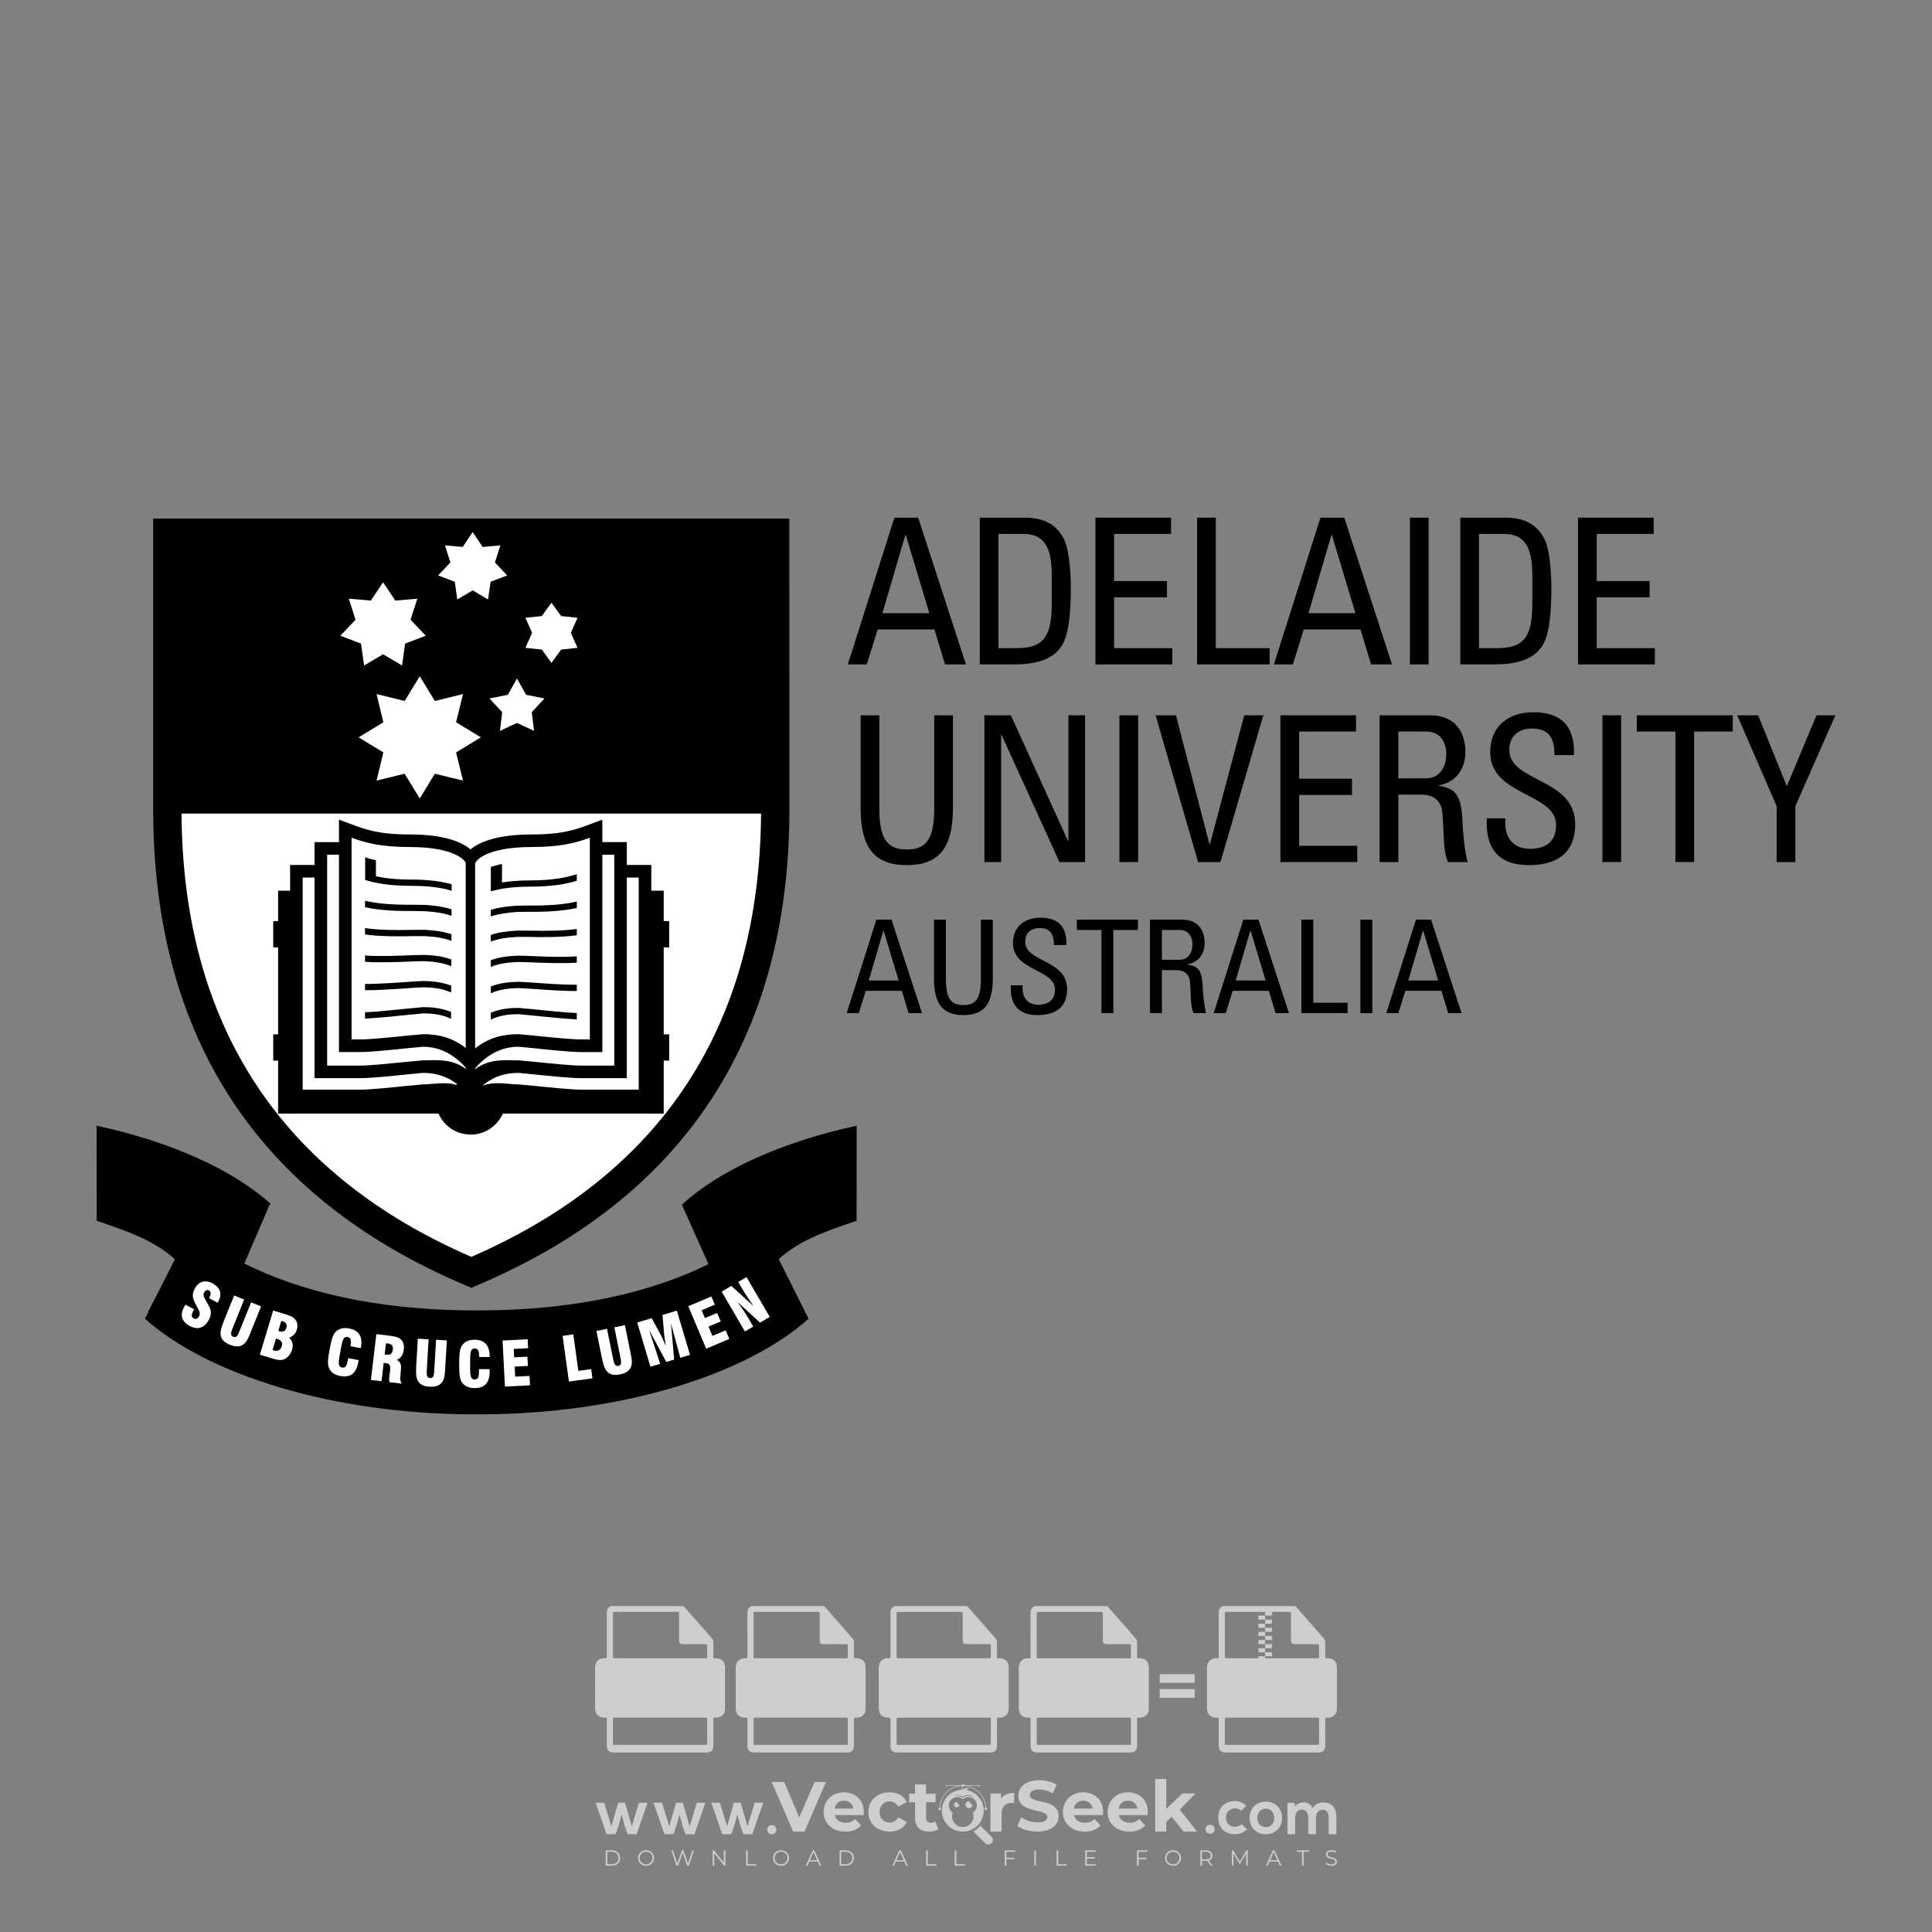 <?xml version="1.0" encoding="iso-8859-1"?>
<!-- Generator: Adobe Illustrator 27.0.0, SVG Export Plug-In . SVG Version: 6.00 Build 0)  -->
<svg version="1.1" id="Layer_1" xmlns="http://www.w3.org/2000/svg" xmlns:xlink="http://www.w3.org/1999/xlink" x="0px" y="0px"
	 viewBox="0 0 500 500" style="enable-background:new 0 0 500 500;" xml:space="preserve">
<rect x="0" y="0" width="500" height="500" fill="#808080" stroke="none"/>
<g id="watermark_1_">
	<g>
		<g id="watermark" style="opacity:0.61;">
			<g>
				<g>
					<g>
						<g>
							<polygon style="fill:#FFFFFF;" points="213.765,461.172 208.204,474.017 205.268,474.017 199.726,461.172 202.938,461.172 
								206.846,470.347 210.81,461.172 							"/>
						</g>
						<g>
							<path style="fill:#FFFFFF;" d="M223.507,469.741h-7.469c0.275,1.23,1.321,1.982,2.826,1.982c1.046,0,1.798-0.312,2.477-0.954
								l1.523,1.651c-0.917,1.046-2.294,1.597-4.074,1.597c-3.413,0-5.634-2.147-5.634-5.083c0-2.954,2.257-5.083,5.267-5.083
								c2.899,0,5.138,1.945,5.138,5.12C223.562,469.191,223.526,469.503,223.507,469.741 M216.002,468.071h4.863
								c-0.202-1.248-1.138-2.055-2.422-2.055C217.139,466.016,216.204,466.805,216.002,468.071"/>
						</g>
						<g>
							<path style="fill:#FFFFFF;" d="M224.735,468.934c0-2.973,2.294-5.083,5.505-5.083c2.074,0,3.707,0.899,4.423,2.514
								l-2.22,1.193c-0.532-0.936-1.321-1.358-2.221-1.358c-1.45,0-2.587,1.009-2.587,2.734c0,1.725,1.138,2.734,2.587,2.734
								c0.899,0,1.688-0.404,2.221-1.358l2.22,1.211c-0.716,1.578-2.349,2.495-4.423,2.495
								C227.029,474.017,224.735,471.907,224.735,468.934"/>
						</g>
						<g>
							<path style="fill:#FFFFFF;" d="M242.828,473.393c-0.587,0.422-1.45,0.624-2.331,0.624c-2.33,0-3.688-1.193-3.688-3.542
								v-4.055h-1.523v-2.202h1.523v-2.404h2.863v2.404h2.459v2.202h-2.459v4.019c0,0.844,0.458,1.303,1.229,1.303
								c0.422,0,0.844-0.128,1.156-0.367L242.828,473.393z"/>
						</g>
					</g>
					<g>
						<path style="fill:#FFFFFF;" d="M262.474,463.997v2.643c-0.238-0.018-0.422-0.037-0.642-0.037
							c-1.578,0-2.624,0.862-2.624,2.753v4.661h-2.863v-9.873h2.734v1.303C259.776,464.493,260.951,463.997,262.474,463.997"/>
					</g>
					<g>
						<path style="fill:#FFFFFF;" d="M263.299,472.53l1.009-2.239c1.083,0.789,2.697,1.339,4.239,1.339
							c1.762,0,2.477-0.587,2.477-1.376c0-2.404-7.469-0.752-7.469-5.524c0-2.184,1.762-4,5.413-4c1.615,0,3.267,0.385,4.459,1.138
							l-0.918,2.257c-1.193-0.679-2.422-1.009-3.56-1.009c-1.761,0-2.44,0.66-2.44,1.468c0,2.367,7.468,0.734,7.468,5.45
							c0,2.147-1.78,3.982-5.45,3.982C266.492,474.017,264.437,473.411,263.299,472.53"/>
					</g>
					<g>
						<path style="fill:#FFFFFF;" d="M285.428,469.741h-7.469c0.275,1.23,1.321,1.982,2.826,1.982c1.046,0,1.798-0.312,2.477-0.954
							l1.523,1.651c-0.918,1.046-2.294,1.597-4.074,1.597c-3.413,0-5.634-2.147-5.634-5.083c0-2.954,2.257-5.083,5.267-5.083
							c2.9,0,5.138,1.945,5.138,5.12C285.484,469.191,285.447,469.503,285.428,469.741 M277.923,468.071h4.863
							c-0.202-1.248-1.138-2.055-2.422-2.055C279.061,466.016,278.125,466.805,277.923,468.071"/>
					</g>
					<g>
						<path style="fill:#FFFFFF;" d="M297.007,469.741h-7.469c0.275,1.23,1.321,1.982,2.826,1.982c1.046,0,1.798-0.312,2.477-0.954
							l1.523,1.651c-0.918,1.046-2.294,1.597-4.074,1.597c-3.413,0-5.634-2.147-5.634-5.083c0-2.954,2.257-5.083,5.267-5.083
							c2.899,0,5.138,1.945,5.138,5.12C297.062,469.191,297.025,469.503,297.007,469.741 M289.501,468.071h4.863
							c-0.202-1.248-1.138-2.055-2.422-2.055C290.639,466.016,289.703,466.805,289.501,468.071"/>
					</g>
					<g>
						<polygon style="fill:#FFFFFF;" points="303.208,470.145 301.831,471.503 301.831,474.017 298.969,474.017 298.969,460.401 
							301.831,460.401 301.831,468.108 306.016,464.144 309.429,464.144 305.318,468.328 309.796,474.017 306.327,474.017 						"/>
					</g>
					<g>
						<path style="fill:#FFFFFF;" d="M256.601,475.359L256.601,475.359l-2.86-2.86c-0.435,0.508-0.953,0.943-1.534,1.284
							c-0.092,0.069-0.186,0.136-0.283,0.199l3.027,3.027c0.456,0.456,1.195,0.456,1.65,0
							C257.057,476.554,257.057,475.815,256.601,475.359"/>
					</g>
					<g>
						<path style="fill:#FFFFFF;" d="M249.984,463.244c0.221-0.173,0.495-0.281,0.797-0.281c0.042,0,0.083,0.002,0.124,0.006
							c-0.214-0.156-0.478-0.249-0.764-0.249c-0.395,0-0.744,0.18-0.981,0.458c-0.051,0-0.1,0.006-0.151,0.008
							c0.039-0.077,0.064-0.162,0.064-0.255c0-0.234-0.143-0.434-0.346-0.519c0.087,0.126,0.138,0.279,0.138,0.445
							c0,0.122-0.031,0.237-0.081,0.341c-2.811,0.201-5.03,2.539-5.03,5.4c0,2.993,2.426,5.42,5.42,5.42
							c2.993,0,5.42-2.426,5.42-5.42C254.595,465.879,252.593,463.635,249.984,463.244 M247.983,464.656
							c0.435,0,0.844,0.112,1.199,0.309c0.374-0.245,0.82-0.387,1.299-0.387c0.711,0,1.348,0.312,1.784,0.806
							c-0.435-0.379-1.004-0.61-1.627-0.61c-0.449,0-0.87,0.12-1.234,0.329c-0.079,0.046-0.156,0.096-0.229,0.15
							c-0.065-0.048-0.133-0.093-0.204-0.134c-0.369-0.219-0.8-0.344-1.26-0.344c-0.3,0-0.588,0.054-0.854,0.152
							C247.196,464.754,247.578,464.656,247.983,464.656 M251.772,469.098c0.115,0.305,0.181,0.634,0.181,0.979
							c0,1.534-1.244,2.777-2.778,2.777c-1.534,0-2.777-1.243-2.777-2.777c0-0.345,0.066-0.674,0.181-0.979
							c-0.62-0.382-1.035-1.064-1.035-1.846c0-1.197,0.971-2.168,2.168-2.168c0.565,0,1.078,0.218,1.463,0.572
							c0.386-0.354,0.899-0.572,1.464-0.572c1.197,0,2.168,0.971,2.168,2.168C252.807,468.034,252.392,468.716,251.772,469.098"/>
					</g>
					<g>
						<path style="fill:#FFFFFF;" d="M251.666,467.061c0,0.497-0.404,0.901-0.901,0.901c-0.497,0-0.901-0.404-0.901-0.901
							s0.404-0.901,0.901-0.901c0.101,0,0.197,0.017,0.287,0.047c-0.03,0.062-0.045,0.132-0.045,0.204
							c0,0.273,0.221,0.494,0.494,0.494c0.05,0,0.099-0.008,0.146-0.022C251.66,466.941,251.666,467,251.666,467.061"/>
					</g>
					<g>
						<path style="fill:#FFFFFF;" d="M248.255,467.061c0,0.376-0.305,0.681-0.681,0.681c-0.376,0-0.681-0.305-0.681-0.681
							s0.305-0.681,0.681-0.681c0.076,0,0.149,0.013,0.217,0.035c-0.023,0.047-0.034,0.1-0.034,0.155
							c0,0.206,0.167,0.374,0.374,0.374c0.038,0,0.075-0.006,0.11-0.017C248.25,466.97,248.255,467.015,248.255,467.061"/>
					</g>
					<g>
						<g>
							<g>
								<rect x="242.908" y="467.83" style="fill:#FFFFFF;" width="0.616" height="0.616"/>
							</g>
							<g>
								<rect x="254.827" y="467.83" style="fill:#FFFFFF;" width="0.616" height="0.616"/>
							</g>
							<g>
								<path style="fill:#FFFFFF;" d="M255.205,468.082h-0.14c0-3.248-2.642-5.89-5.89-5.89c-3.248,0-5.89,2.642-5.89,5.89h-0.14
									c0-1.611,0.627-3.125,1.766-4.264c1.139-1.139,2.653-1.766,4.264-1.766c1.611,0,3.125,0.627,4.264,1.766
									C254.578,464.957,255.205,466.471,255.205,468.082"/>
							</g>
						</g>
						<g>
							<rect x="248.868" y="461.814" style="fill:#FFFFFF;" width="0.616" height="0.616"/>
						</g>
						<g>
							<rect x="244.95" y="462.052" style="fill:#FFFFFF;" width="8.45" height="0.14"/>
						</g>
						<g>
							<path style="fill:#FFFFFF;" d="M245.174,462.15c0,0.108-0.088,0.196-0.196,0.196c-0.108,0-0.196-0.088-0.196-0.196
								c0-0.108,0.088-0.196,0.196-0.196C245.086,461.954,245.174,462.042,245.174,462.15"/>
						</g>
						<g>
							<path style="fill:#FFFFFF;" d="M253.596,462.15c0,0.108-0.088,0.196-0.196,0.196c-0.108,0-0.196-0.088-0.196-0.196
								c0-0.108,0.088-0.196,0.196-0.196C253.509,461.954,253.596,462.042,253.596,462.15"/>
						</g>
					</g>
				</g>
				<g>
					<path style="fill:#FFFFFF;" d="M314.356,473.409c0,1.559-2.364,1.559-2.364,0C311.993,471.851,314.356,471.851,314.356,473.409
						z"/>
				</g>
				<g>
					<g>
						<g>
							<path style="fill:#FFFFFF;" d="M161.739,466.549l1.772,6.088l1.855-6.088h2.215l-2.823,8.14h-2.33l-0.837-2.396l-0.722-2.708
								l-0.722,2.708l-0.837,2.396h-2.33l-2.839-8.14h2.231l1.855,6.088l1.756-6.088H161.739z"/>
						</g>
						<g>
							<path style="fill:#FFFFFF;" d="M176.713,466.549l1.772,6.088l1.855-6.088h2.215l-2.823,8.14h-2.33l-0.837-2.396l-0.722-2.708
								l-0.722,2.708l-0.837,2.396h-2.33l-2.839-8.14h2.231l1.855,6.088l1.756-6.088H176.713z"/>
						</g>
						<g>
							<path style="fill:#FFFFFF;" d="M191.687,466.549l1.772,6.088l1.855-6.088h2.215l-2.823,8.14h-2.33l-0.837-2.396l-0.722-2.708
								l-0.722,2.708l-0.837,2.396h-2.33l-2.839-8.14h2.231l1.855,6.088l1.756-6.088H191.687z"/>
						</g>
					</g>
					<g>
						<path style="fill:#FFFFFF;" d="M200.908,473.52c0,1.559-2.364,1.559-2.364,0C198.545,471.962,200.908,471.962,200.908,473.52z
							"/>
					</g>
					<g>
						<path style="fill:#FFFFFF;" d="M322.71,473.409c-0.935,0.919-1.919,1.28-3.117,1.28c-2.346,0-4.3-1.411-4.3-4.282
							s1.953-4.284,4.3-4.284c1.149,0,2.035,0.329,2.921,1.199l-1.264,1.329c-0.476-0.428-1.066-0.64-1.623-0.64
							c-1.346,0-2.33,0.985-2.33,2.396c0,1.542,1.05,2.362,2.297,2.362c0.64,0,1.28-0.18,1.772-0.672L322.71,473.409z"/>
					</g>
					<g>
						<path style="fill:#FFFFFF;" d="M331.805,470.472c0,2.33-1.591,4.217-4.217,4.217c-2.626,0-4.201-1.887-4.201-4.217
							c0-2.314,1.609-4.217,4.185-4.217C330.149,466.255,331.805,468.158,331.805,470.472z M325.389,470.472
							c0,1.231,0.739,2.38,2.199,2.38c1.46,0,2.199-1.149,2.199-2.38c0-1.215-0.854-2.396-2.199-2.396
							C326.144,468.077,325.389,469.258,325.389,470.472z"/>
					</g>
					<g>
						<path style="fill:#FFFFFF;" d="M338.572,474.689v-4.332c0-1.068-0.559-2.035-1.658-2.035c-1.082,0-1.722,0.967-1.722,2.035
							v4.332h-2.003v-8.107h1.855l0.148,0.985c0.426-0.82,1.362-1.116,2.133-1.116c0.969,0,1.937,0.394,2.396,1.51
							c0.723-1.149,1.658-1.478,2.708-1.478c2.297,0,3.43,1.412,3.43,3.84v4.365h-2.003v-4.365c0-1.066-0.442-1.97-1.526-1.97
							c-1.082,0-1.756,0.935-1.756,2.003v4.332H338.572z"/>
					</g>
				</g>
			</g>
		</g>
		<g style="opacity:0.61;">
			<g>
				<g>
					<path style="fill:#FFFFFF;" d="M345.988,431.299c-0.006-1.224-0.959-2.121-2.189-2.14c-0.924-0.014-0.832,0.12-0.834-0.867
						c-0.003-1.097-0.007-2.194,0.003-3.292c0.003-0.379-0.112-0.691-0.362-0.976c-2.342-2.668-4.678-5.342-7.019-8.011
						c-0.12-0.137-0.275-0.244-0.414-0.366c-6.214,0-12.427,0-18.641,0c-0.794,0.293-1.14,0.868-1.138,1.709
						c0.01,3.748,0.004,7.496,0.004,11.243c0,0.556-0.003,0.589-0.55,0.551c-1.497-0.102-2.516,0.986-2.497,2.492
						c0.044,3.476,0.013,6.953,0.014,10.429c0.001,1.58,0.867,2.443,2.45,2.449c0.582,0.002,0.582,0.002,0.582,0.6
						c0,2.219-0.001,4.438,0.001,6.657c0.001,1.192,0.58,1.771,1.768,1.771c8.013,0.001,16.027,0.001,24.04,0
						c1.168,0,1.755-0.583,1.757-1.745c0.002-2.256,0-4.512,0.001-6.768c0-0.512,0.002-0.511,0.52-0.515
						c0.271-0.002,0.541,0.008,0.809-0.058c0.996-0.246,1.69-1.044,1.694-2.069C346.003,438.696,346.005,434.997,345.988,431.299z
						 M317.537,417.162c5.337,0,10.674,0,16.01,0c0.548,0,0.554,0.007,0.554,0.561c0.001,2.243-0.001,4.486,0.001,6.73
						c0.001,0.811,0.249,1.059,1.06,1.059c1.91,0.001,3.821,0,5.731,0.001c0.458,0,0.479,0.021,0.481,0.483
						c0.003,0.887,0.002,1.775,0,2.662c-0.001,0.477-0.024,0.498-0.504,0.499c-3.895,0.001-7.79,0-11.684,0
						c-3.882,0-7.765,0-11.647,0c-0.55,0-0.552-0.001-0.552-0.561c-0.001-3.624-0.001-7.247,0-10.871
						C316.987,417.166,316.991,417.162,317.537,417.162z M340.822,451.579c-3.883,0.001-7.766,0-11.65,0c-3.871,0-7.742,0-11.613,0
						c-0.572,0-0.574-0.002-0.574-0.579c-0.001-1.997-0.001-3.994,0.001-5.991c0-0.464,0.023-0.486,0.478-0.487
						c7.803-0.001,15.607-0.001,23.41,0c0.478,0,0.499,0.02,0.499,0.503c0.002,1.997,0.001,3.994,0,5.991
						C341.375,451.574,341.37,451.579,340.822,451.579z"/>
				</g>
				<g>
					<g>
						<rect x="327.418" y="417.053" style="fill:#FFFFFF;" width="1.757" height="1.054"/>
					</g>
					<g>
						<rect x="325.662" y="418.107" style="fill:#FFFFFF;" width="1.757" height="1.054"/>
					</g>
					<g>
						<rect x="327.418" y="419.161" style="fill:#FFFFFF;" width="1.757" height="1.054"/>
					</g>
					<g>
						<rect x="325.662" y="420.215" style="fill:#FFFFFF;" width="1.757" height="1.054"/>
					</g>
					<g>
						<rect x="327.418" y="421.269" style="fill:#FFFFFF;" width="1.757" height="1.054"/>
					</g>
					<g>
						<rect x="325.662" y="422.323" style="fill:#FFFFFF;" width="1.757" height="1.054"/>
					</g>
					<g>
						<rect x="327.418" y="423.378" style="fill:#FFFFFF;" width="1.757" height="1.054"/>
					</g>
					<g>
						<rect x="325.662" y="424.432" style="fill:#FFFFFF;" width="1.757" height="1.054"/>
					</g>
					<g>
						<rect x="327.418" y="425.486" style="fill:#FFFFFF;" width="1.757" height="1.054"/>
					</g>
					<g>
						<rect x="325.662" y="426.54" style="fill:#FFFFFF;" width="1.757" height="1.054"/>
					</g>
					<g>
						<rect x="327.418" y="427.594" style="fill:#FFFFFF;" width="1.757" height="1.054"/>
					</g>
					<g>
						<rect x="325.662" y="428.648" style="fill:#FFFFFF;" width="1.757" height="1.054"/>
					</g>
				</g>
			</g>
			<g>
				<path style="fill:#FFFFFF;" d="M187.637,431.299c-0.006-1.224-0.959-2.121-2.189-2.14c-0.924-0.014-0.832,0.12-0.834-0.867
					c-0.003-1.097-0.007-2.194,0.003-3.292c0.003-0.379-0.112-0.691-0.362-0.976c-2.342-2.668-4.678-5.342-7.019-8.011
					c-0.12-0.137-0.275-0.244-0.414-0.366c-6.214,0-12.427,0-18.641,0c-0.794,0.293-1.14,0.868-1.138,1.709
					c0.01,3.748,0.004,7.496,0.004,11.243c0,0.556-0.003,0.589-0.55,0.551c-1.497-0.102-2.516,0.986-2.497,2.492
					c0.044,3.476,0.013,6.953,0.014,10.429c0.001,1.58,0.867,2.443,2.45,2.449c0.582,0.002,0.582,0.002,0.582,0.6
					c0,2.219-0.001,4.438,0.001,6.657c0.001,1.192,0.58,1.771,1.768,1.771c8.013,0.001,16.027,0.001,24.04,0
					c1.168,0,1.755-0.583,1.757-1.745c0.002-2.256,0-4.512,0.001-6.768c0-0.512,0.002-0.511,0.52-0.515
					c0.271-0.002,0.541,0.008,0.809-0.058c0.996-0.246,1.69-1.044,1.694-2.069C187.652,438.696,187.655,434.997,187.637,431.299z
					 M159.187,417.162c5.337,0,10.674,0,16.01,0c0.548,0,0.554,0.007,0.554,0.561c0.001,2.243-0.001,4.486,0.001,6.73
					c0.001,0.811,0.249,1.059,1.06,1.059c1.91,0.001,3.821,0,5.731,0.001c0.458,0,0.479,0.021,0.481,0.483
					c0.003,0.887,0.002,1.775,0,2.662c-0.001,0.477-0.024,0.498-0.504,0.499c-3.895,0.001-7.79,0-11.684,0
					c-3.882,0-7.765,0-11.647,0c-0.55,0-0.552-0.001-0.552-0.561c-0.001-3.624-0.001-7.247,0-10.871
					C158.636,417.166,158.64,417.162,159.187,417.162z M182.472,451.579c-3.883,0.001-7.766,0-11.65,0c-3.871,0-7.742,0-11.613,0
					c-0.572,0-0.574-0.002-0.574-0.579c-0.001-1.997-0.001-3.994,0.001-5.991c0-0.464,0.023-0.486,0.478-0.487
					c7.803-0.001,15.607-0.001,23.41,0c0.478,0,0.499,0.02,0.499,0.503c0.002,1.997,0.001,3.994,0,5.991
					C183.024,451.574,183.019,451.579,182.472,451.579z"/>
			</g>
			<g>
				<path style="fill:#FFFFFF;" d="M159.779,440.669v-7.897h2.779c0.375,0,0.726,0.061,1.053,0.182
					c0.327,0.121,0.612,0.292,0.855,0.513c0.242,0.221,0.434,0.483,0.573,0.789c0.14,0.305,0.21,0.642,0.21,1.009
					c0,0.375-0.07,0.715-0.21,1.02c-0.14,0.305-0.331,0.568-0.573,0.789c-0.243,0.221-0.528,0.392-0.855,0.513
					c-0.327,0.121-0.678,0.182-1.053,0.182h-1.29v2.901H159.779z M162.58,436.356c0.39,0,0.684-0.111,0.882-0.331
					c0.199-0.22,0.298-0.474,0.298-0.761c0-0.14-0.024-0.276-0.072-0.408c-0.048-0.132-0.121-0.248-0.221-0.347
					c-0.099-0.099-0.223-0.178-0.37-0.237c-0.147-0.059-0.32-0.089-0.518-0.089h-1.312v2.173H162.58z"/>
				<path style="fill:#FFFFFF;" d="M166.308,432.771h1.731l3.177,5.294h0.088l-0.088-1.522v-3.772h1.478v7.897h-1.566l-3.353-5.592
					h-0.088l0.088,1.522v4.07h-1.467V432.771z"/>
				<path style="fill:#FFFFFF;" d="M177.922,436.334h3.872c0.022,0.089,0.04,0.195,0.055,0.32c0.014,0.125,0.022,0.25,0.022,0.375
					c0,0.507-0.077,0.985-0.231,1.434c-0.154,0.449-0.397,0.849-0.728,1.202c-0.353,0.375-0.776,0.666-1.268,0.871
					c-0.493,0.206-1.055,0.309-1.688,0.309c-0.574,0-1.114-0.103-1.622-0.309c-0.507-0.206-0.948-0.492-1.323-0.86
					c-0.375-0.367-0.673-0.803-0.894-1.307c-0.221-0.504-0.331-1.053-0.331-1.649c0-0.595,0.11-1.145,0.331-1.649
					c0.221-0.504,0.518-0.939,0.894-1.307c0.375-0.367,0.816-0.654,1.323-0.86c0.507-0.206,1.048-0.309,1.622-0.309
					c0.64,0,1.211,0.11,1.715,0.331c0.504,0.221,0.935,0.526,1.296,0.915l-1.025,1.004c-0.258-0.272-0.544-0.48-0.861-0.623
					c-0.316-0.143-0.695-0.215-1.136-0.215c-0.361,0-0.703,0.065-1.026,0.193c-0.324,0.129-0.607,0.311-0.85,0.546
					c-0.242,0.235-0.436,0.52-0.579,0.855c-0.143,0.335-0.215,0.708-0.215,1.119c0,0.412,0.072,0.785,0.215,1.12
					c0.143,0.335,0.338,0.62,0.584,0.855c0.246,0.235,0.531,0.418,0.855,0.546c0.323,0.129,0.669,0.193,1.037,0.193
					c0.419,0,0.773-0.061,1.064-0.182c0.29-0.121,0.538-0.278,0.744-0.469c0.148-0.132,0.275-0.3,0.381-0.502
					c0.106-0.202,0.189-0.428,0.248-0.678h-2.482V436.334z"/>
			</g>
			<g>
				<path style="fill:#FFFFFF;" d="M224.019,431.299c-0.006-1.224-0.959-2.121-2.189-2.14c-0.924-0.014-0.832,0.12-0.834-0.867
					c-0.003-1.097-0.007-2.194,0.003-3.292c0.003-0.379-0.112-0.691-0.362-0.976c-2.342-2.668-4.678-5.342-7.019-8.011
					c-0.12-0.137-0.275-0.244-0.414-0.366c-6.214,0-12.427,0-18.641,0c-0.794,0.293-1.14,0.868-1.138,1.709
					c0.01,3.748,0.004,7.496,0.004,11.243c0,0.556-0.003,0.589-0.55,0.551c-1.497-0.102-2.516,0.986-2.497,2.492
					c0.044,3.476,0.013,6.953,0.014,10.429c0.001,1.58,0.867,2.443,2.45,2.449c0.582,0.002,0.582,0.002,0.582,0.6
					c0,2.219-0.001,4.438,0.001,6.657c0.001,1.192,0.58,1.771,1.768,1.771c8.013,0.001,16.027,0.001,24.04,0
					c1.168,0,1.755-0.583,1.757-1.745c0.002-2.256,0-4.512,0.001-6.768c0-0.512,0.002-0.511,0.52-0.515
					c0.271-0.002,0.541,0.008,0.809-0.058c0.997-0.246,1.69-1.044,1.694-2.069C224.034,438.696,224.036,434.997,224.019,431.299z
					 M195.568,417.162c5.337,0,10.674,0,16.01,0c0.548,0,0.554,0.007,0.554,0.561c0.001,2.243-0.001,4.486,0.001,6.73
					c0.001,0.811,0.249,1.059,1.06,1.059c1.91,0.001,3.821,0,5.731,0.001c0.458,0,0.479,0.021,0.481,0.483
					c0.003,0.887,0.002,1.775,0,2.662c-0.001,0.477-0.024,0.498-0.504,0.499c-3.895,0.001-7.79,0-11.684,0
					c-3.882,0-7.765,0-11.647,0c-0.55,0-0.552-0.001-0.552-0.561c-0.001-3.624-0.001-7.247,0-10.871
					C195.018,417.166,195.022,417.162,195.568,417.162z M218.854,451.579c-3.883,0.001-7.766,0-11.65,0c-3.871,0-7.742,0-11.613,0
					c-0.572,0-0.574-0.002-0.574-0.579c-0.001-1.997-0.001-3.994,0.001-5.991c0-0.464,0.023-0.486,0.478-0.487
					c7.803-0.001,15.607-0.001,23.41,0c0.478,0,0.499,0.02,0.499,0.503c0.002,1.997,0.001,3.994,0,5.991
					C219.406,451.574,219.401,451.579,218.854,451.579z"/>
			</g>
			<g>
				<path style="fill:#FFFFFF;" d="M205.111,432.771h1.699l2.967,7.897h-1.644l-0.651-1.886h-3.044l-0.651,1.886h-1.643
					L205.111,432.771z M206.997,437.415l-0.706-1.974l-0.287-0.96h-0.088l-0.287,0.96l-0.706,1.974H206.997z"/>
				<path style="fill:#FFFFFF;" d="M211.331,434.536c-0.125,0-0.245-0.024-0.359-0.072c-0.114-0.048-0.213-0.114-0.298-0.199
					c-0.084-0.084-0.151-0.182-0.198-0.292c-0.048-0.11-0.072-0.232-0.072-0.364s0.024-0.254,0.072-0.364
					c0.048-0.11,0.114-0.208,0.198-0.292c0.084-0.084,0.184-0.151,0.298-0.198c0.114-0.048,0.233-0.072,0.359-0.072
					c0.257,0,0.478,0.09,0.662,0.27c0.184,0.181,0.276,0.399,0.276,0.656s-0.092,0.476-0.276,0.656
					C211.809,434.446,211.589,434.536,211.331,434.536z M210.615,440.669v-5.404h1.445v5.404H210.615z"/>
			</g>
			<g>
				<path style="fill:#FFFFFF;" d="M261.044,431.299c-0.006-1.224-0.959-2.121-2.189-2.14c-0.924-0.014-0.832,0.12-0.834-0.867
					c-0.003-1.097-0.007-2.194,0.003-3.292c0.003-0.379-0.112-0.691-0.362-0.976c-2.342-2.668-4.678-5.342-7.019-8.011
					c-0.12-0.137-0.275-0.244-0.414-0.366c-6.214,0-12.427,0-18.641,0c-0.794,0.293-1.14,0.868-1.138,1.709
					c0.01,3.748,0.004,7.496,0.004,11.243c0,0.556-0.003,0.589-0.55,0.551c-1.497-0.102-2.516,0.986-2.497,2.492
					c0.044,3.476,0.013,6.953,0.014,10.429c0.001,1.58,0.867,2.443,2.45,2.449c0.582,0.002,0.582,0.002,0.582,0.6
					c0,2.219-0.001,4.438,0.001,6.657c0.001,1.192,0.58,1.771,1.768,1.771c8.013,0.001,16.027,0.001,24.04,0
					c1.168,0,1.755-0.583,1.757-1.745c0.002-2.256,0-4.512,0.001-6.768c0-0.512,0.002-0.511,0.52-0.515
					c0.271-0.002,0.541,0.008,0.809-0.058c0.996-0.246,1.69-1.044,1.694-2.069C261.059,438.696,261.061,434.997,261.044,431.299z
					 M232.593,417.162c5.337,0,10.674,0,16.01,0c0.548,0,0.554,0.007,0.554,0.561c0.001,2.243-0.001,4.486,0.001,6.73
					c0.001,0.811,0.249,1.059,1.06,1.059c1.91,0.001,3.821,0,5.731,0.001c0.458,0,0.479,0.021,0.481,0.483
					c0.003,0.887,0.002,1.775,0,2.662c-0.001,0.477-0.024,0.498-0.504,0.499c-3.895,0.001-7.79,0-11.684,0
					c-3.882,0-7.765,0-11.647,0c-0.55,0-0.552-0.001-0.552-0.561c-0.001-3.624-0.001-7.247,0-10.871
					C232.042,417.166,232.047,417.162,232.593,417.162z M255.878,451.579c-3.883,0.001-7.766,0-11.65,0c-3.871,0-7.742,0-11.613,0
					c-0.572,0-0.574-0.002-0.574-0.579c-0.001-1.997-0.001-3.994,0.001-5.991c0-0.464,0.023-0.486,0.478-0.487
					c7.803-0.001,15.607-0.001,23.41,0c0.478,0,0.499,0.02,0.499,0.503c0.002,1.997,0.001,3.994,0,5.991
					C256.431,451.574,256.426,451.579,255.878,451.579z"/>
			</g>
			<g>
				<path style="fill:#FFFFFF;" d="M236.361,440.845c-0.338,0-0.662-0.048-0.971-0.143c-0.309-0.095-0.592-0.239-0.849-0.43
					c-0.257-0.191-0.481-0.425-0.673-0.7c-0.191-0.276-0.342-0.597-0.452-0.965l1.401-0.551c0.103,0.397,0.283,0.726,0.54,0.987
					c0.257,0.261,0.596,0.392,1.015,0.392c0.154,0,0.303-0.02,0.447-0.061c0.143-0.04,0.272-0.099,0.386-0.176
					s0.204-0.175,0.27-0.292c0.066-0.118,0.099-0.254,0.099-0.408c0-0.147-0.026-0.279-0.077-0.397
					c-0.051-0.117-0.138-0.227-0.259-0.331c-0.121-0.103-0.28-0.202-0.475-0.298c-0.195-0.095-0.435-0.195-0.722-0.298l-0.485-0.176
					c-0.213-0.073-0.429-0.173-0.645-0.298c-0.217-0.125-0.413-0.276-0.59-0.452c-0.177-0.176-0.322-0.384-0.436-0.623
					c-0.114-0.239-0.171-0.509-0.171-0.81c0-0.309,0.06-0.597,0.182-0.866c0.121-0.268,0.294-0.503,0.518-0.706
					c0.224-0.202,0.492-0.36,0.805-0.474s0.66-0.171,1.042-0.171c0.397,0,0.74,0.053,1.031,0.16
					c0.291,0.107,0.537,0.243,0.739,0.408c0.202,0.165,0.366,0.348,0.491,0.546c0.125,0.199,0.217,0.386,0.276,0.563l-1.312,0.551
					c-0.074-0.221-0.208-0.419-0.402-0.596c-0.195-0.176-0.462-0.265-0.8-0.265c-0.324,0-0.592,0.075-0.805,0.226
					c-0.213,0.151-0.32,0.348-0.32,0.59c0,0.235,0.103,0.436,0.309,0.601c0.206,0.165,0.533,0.325,0.982,0.48l0.497,0.165
					c0.316,0.111,0.605,0.237,0.866,0.381c0.261,0.143,0.485,0.314,0.673,0.513c0.187,0.199,0.331,0.425,0.43,0.678
					c0.1,0.254,0.149,0.546,0.149,0.877c0,0.412-0.083,0.767-0.248,1.064c-0.165,0.298-0.377,0.542-0.634,0.734
					c-0.258,0.191-0.548,0.335-0.872,0.43C236.986,440.797,236.67,440.845,236.361,440.845z"/>
				<path style="fill:#FFFFFF;" d="M239.516,432.771h1.61l1.633,4.754l0.287,1.015h0.088l0.309-1.015l1.699-4.754h1.61l-2.879,7.897
					h-1.566L239.516,432.771z"/>
				<path style="fill:#FFFFFF;" d="M251.097,436.334h3.871c0.022,0.089,0.04,0.195,0.055,0.32c0.015,0.125,0.023,0.25,0.023,0.375
					c0,0.507-0.078,0.985-0.232,1.434c-0.154,0.449-0.397,0.849-0.728,1.202c-0.353,0.375-0.775,0.666-1.268,0.871
					c-0.493,0.206-1.055,0.309-1.688,0.309c-0.574,0-1.114-0.103-1.621-0.309c-0.507-0.206-0.949-0.492-1.324-0.86
					c-0.375-0.367-0.673-0.803-0.894-1.307c-0.22-0.504-0.331-1.053-0.331-1.649c0-0.595,0.11-1.145,0.331-1.649
					c0.221-0.504,0.518-0.939,0.894-1.307c0.375-0.367,0.816-0.654,1.324-0.86c0.507-0.206,1.047-0.309,1.621-0.309
					c0.64,0,1.211,0.11,1.715,0.331c0.504,0.221,0.936,0.526,1.296,0.915l-1.026,1.004c-0.257-0.272-0.544-0.48-0.861-0.623
					c-0.316-0.143-0.694-0.215-1.136-0.215c-0.36,0-0.702,0.065-1.026,0.193c-0.323,0.129-0.607,0.311-0.849,0.546
					c-0.243,0.235-0.436,0.52-0.579,0.855c-0.143,0.335-0.215,0.708-0.215,1.119c0,0.412,0.072,0.785,0.215,1.12
					c0.143,0.335,0.338,0.62,0.585,0.855c0.246,0.235,0.531,0.418,0.854,0.546c0.324,0.129,0.669,0.193,1.037,0.193
					c0.419,0,0.774-0.061,1.064-0.182c0.29-0.121,0.539-0.278,0.745-0.469c0.147-0.132,0.274-0.3,0.38-0.502
					c0.107-0.202,0.189-0.428,0.248-0.678h-2.482V436.334z"/>
			</g>
			<g>
				<path style="fill:#FFFFFF;" d="M297.3,431.299c-0.006-1.224-0.959-2.121-2.189-2.14c-0.924-0.014-0.832,0.12-0.834-0.867
					c-0.003-1.097-0.007-2.194,0.003-3.292c0.003-0.379-0.112-0.691-0.362-0.976c-2.342-2.668-4.678-5.342-7.019-8.011
					c-0.12-0.137-0.275-0.244-0.414-0.366c-6.214,0-12.427,0-18.641,0c-0.794,0.293-1.14,0.868-1.138,1.709
					c0.01,3.748,0.004,7.496,0.004,11.243c0,0.556-0.003,0.589-0.55,0.551c-1.497-0.102-2.516,0.986-2.497,2.492
					c0.044,3.476,0.013,6.953,0.014,10.429c0.001,1.58,0.867,2.443,2.45,2.449c0.582,0.002,0.582,0.002,0.582,0.6
					c0,2.219-0.001,4.438,0.001,6.657c0.001,1.192,0.58,1.771,1.768,1.771c8.013,0.001,16.027,0.001,24.04,0
					c1.168,0,1.755-0.583,1.757-1.745c0.002-2.256,0-4.512,0.001-6.768c0-0.512,0.002-0.511,0.52-0.515
					c0.271-0.002,0.541,0.008,0.809-0.058c0.996-0.246,1.69-1.044,1.694-2.069C297.315,438.696,297.318,434.997,297.3,431.299z
					 M268.85,417.162c5.337,0,10.674,0,16.01,0c0.548,0,0.554,0.007,0.554,0.561c0.001,2.243-0.001,4.486,0.001,6.73
					c0.001,0.811,0.249,1.059,1.06,1.059c1.91,0.001,3.821,0,5.731,0.001c0.458,0,0.479,0.021,0.481,0.483
					c0.003,0.887,0.002,1.775,0,2.662c-0.001,0.477-0.024,0.498-0.504,0.499c-3.895,0.001-7.79,0-11.684,0
					c-3.882,0-7.765,0-11.647,0c-0.55,0-0.552-0.001-0.552-0.561c-0.001-3.624-0.001-7.247,0-10.871
					C268.299,417.166,268.303,417.162,268.85,417.162z M292.135,451.579c-3.883,0.001-7.766,0-11.65,0c-3.871,0-7.742,0-11.613,0
					c-0.572,0-0.574-0.002-0.574-0.579c-0.001-1.997-0.001-3.994,0.001-5.991c0-0.464,0.023-0.486,0.478-0.487
					c7.803-0.001,15.607-0.001,23.41,0c0.478,0,0.499,0.02,0.499,0.503c0.001,1.997,0.001,3.994,0,5.991
					C292.687,451.574,292.682,451.579,292.135,451.579z"/>
			</g>
			<g>
				<path style="fill:#FFFFFF;" d="M272.966,434.183v1.831h3.165v1.412h-3.165v1.831h3.518v1.412h-5.007v-7.897h5.007v1.412H272.966
					z"/>
				<path style="fill:#FFFFFF;" d="M277.852,440.669v-7.897h2.779c0.375,0,0.726,0.061,1.053,0.182
					c0.327,0.121,0.612,0.292,0.855,0.513c0.243,0.221,0.434,0.483,0.574,0.789c0.14,0.305,0.209,0.642,0.209,1.009
					c0,0.375-0.07,0.715-0.209,1.02c-0.14,0.305-0.331,0.568-0.574,0.789c-0.243,0.221-0.528,0.392-0.855,0.513
					c-0.327,0.121-0.678,0.182-1.053,0.182h-1.29v2.901H277.852z M280.653,436.356c0.389,0,0.684-0.111,0.882-0.331
					c0.199-0.22,0.298-0.474,0.298-0.761c0-0.14-0.024-0.276-0.072-0.408c-0.048-0.132-0.121-0.248-0.221-0.347
					c-0.099-0.099-0.222-0.178-0.37-0.237c-0.147-0.059-0.32-0.089-0.518-0.089h-1.312v2.173H280.653z"/>
				<path style="fill:#FFFFFF;" d="M286.797,440.845c-0.338,0-0.662-0.048-0.971-0.143c-0.309-0.095-0.592-0.239-0.849-0.43
					c-0.257-0.191-0.482-0.425-0.673-0.7c-0.191-0.276-0.342-0.597-0.452-0.965l1.401-0.551c0.103,0.397,0.283,0.726,0.541,0.987
					c0.257,0.261,0.595,0.392,1.015,0.392c0.154,0,0.303-0.02,0.447-0.061c0.143-0.04,0.272-0.099,0.386-0.176
					c0.114-0.077,0.204-0.175,0.27-0.292c0.066-0.118,0.1-0.254,0.1-0.408c0-0.147-0.026-0.279-0.077-0.397
					c-0.051-0.117-0.138-0.227-0.259-0.331c-0.121-0.103-0.279-0.202-0.474-0.298c-0.195-0.095-0.436-0.195-0.723-0.298
					l-0.485-0.176c-0.213-0.073-0.428-0.173-0.645-0.298c-0.217-0.125-0.414-0.276-0.59-0.452c-0.176-0.176-0.322-0.384-0.436-0.623
					c-0.114-0.239-0.171-0.509-0.171-0.81c0-0.309,0.061-0.597,0.182-0.866c0.121-0.268,0.294-0.503,0.518-0.706
					c0.224-0.202,0.493-0.36,0.805-0.474c0.312-0.114,0.66-0.171,1.042-0.171c0.397,0,0.741,0.053,1.031,0.16
					c0.29,0.107,0.537,0.243,0.739,0.408c0.202,0.165,0.365,0.348,0.491,0.546c0.125,0.199,0.217,0.386,0.276,0.563l-1.312,0.551
					c-0.074-0.221-0.208-0.419-0.403-0.596c-0.195-0.176-0.462-0.265-0.799-0.265c-0.324,0-0.592,0.075-0.805,0.226
					c-0.213,0.151-0.32,0.348-0.32,0.59c0,0.235,0.103,0.436,0.309,0.601c0.206,0.165,0.533,0.325,0.982,0.48l0.496,0.165
					c0.316,0.111,0.605,0.237,0.866,0.381c0.261,0.143,0.485,0.314,0.673,0.513c0.187,0.199,0.331,0.425,0.43,0.678
					c0.099,0.254,0.149,0.546,0.149,0.877c0,0.412-0.083,0.767-0.248,1.064c-0.165,0.298-0.377,0.542-0.634,0.734
					c-0.258,0.191-0.548,0.335-0.872,0.43C287.422,440.797,287.105,440.845,286.797,440.845z"/>
			</g>
			<g>
				<path style="fill:#FFFFFF;" d="M321.394,439.168l4.004-4.985h-3.827v-1.412h5.559v1.5l-3.96,4.985h4.004v1.412h-5.779V439.168z"
					/>
				<path style="fill:#FFFFFF;" d="M328.409,432.771h1.489v7.897h-1.489V432.771z"/>
				<path style="fill:#FFFFFF;" d="M331.486,440.669v-7.897h2.779c0.375,0,0.726,0.061,1.053,0.182
					c0.327,0.121,0.612,0.292,0.855,0.513s0.434,0.483,0.574,0.789c0.14,0.305,0.209,0.642,0.209,1.009
					c0,0.375-0.07,0.715-0.209,1.02c-0.14,0.305-0.331,0.568-0.574,0.789c-0.243,0.221-0.528,0.392-0.855,0.513
					c-0.327,0.121-0.678,0.182-1.053,0.182h-1.29v2.901H331.486z M334.288,436.356c0.389,0,0.684-0.111,0.882-0.331
					c0.199-0.22,0.298-0.474,0.298-0.761c0-0.14-0.024-0.276-0.072-0.408c-0.048-0.132-0.121-0.248-0.221-0.347
					c-0.099-0.099-0.222-0.178-0.37-0.237c-0.147-0.059-0.32-0.089-0.518-0.089h-1.312v2.173H334.288z"/>
			</g>
		</g>
		<g style="opacity:0.61;">
			<path style="fill:#FFFFFF;" d="M300.133,433.27h9.067v2.242h-9.067V433.27z M300.133,437.136h9.067v2.243h-9.067V437.136z"/>
		</g>
	</g>
	<g style="opacity:0.61;">
		<path style="fill:#FFFFFF;" d="M156.756,478.878h1.607c1.263,0,2.114,0.812,2.114,1.974c0,1.161-0.851,1.973-2.114,1.973h-1.607
			V478.878z M158.34,482.464c1.049,0,1.725-0.665,1.725-1.612c0-0.947-0.677-1.613-1.725-1.613h-1.167v3.225H158.34z"/>
		<path style="fill:#FFFFFF;" d="M165.139,480.851c0-1.15,0.879-2.007,2.075-2.007c1.184,0,2.069,0.851,2.069,2.007
			c0,1.156-0.885,2.007-2.069,2.007C166.019,482.858,165.139,482.002,165.139,480.851z M168.866,480.851
			c0-0.942-0.705-1.635-1.652-1.635c-0.953,0-1.663,0.693-1.663,1.635c0,0.941,0.71,1.635,1.663,1.635
			C168.162,482.486,168.866,481.793,168.866,480.851z"/>
		<path style="fill:#FFFFFF;" d="M179.596,478.878l-1.331,3.947h-0.44l-1.156-3.366l-1.161,3.366h-0.434l-1.331-3.947h0.429
			l1.139,3.394l1.178-3.394h0.389l1.161,3.411l1.156-3.411H179.596z"/>
		<path style="fill:#FFFFFF;" d="M187.731,478.878v3.947h-0.344l-2.537-3.202v3.202h-0.417v-3.947h0.344l2.543,3.203v-3.203H187.731
			z"/>
		<path style="fill:#FFFFFF;" d="M193.093,478.878h0.417v3.586h2.21v0.361h-2.627V478.878z"/>
		<path style="fill:#FFFFFF;" d="M200.061,480.851c0-1.15,0.879-2.007,2.075-2.007c1.184,0,2.069,0.851,2.069,2.007
			c0,1.156-0.885,2.007-2.069,2.007C200.941,482.858,200.061,482.002,200.061,480.851z M203.788,480.851
			c0-0.942-0.705-1.635-1.652-1.635c-0.953,0-1.663,0.693-1.663,1.635c0,0.941,0.71,1.635,1.663,1.635
			C203.083,482.486,203.788,481.793,203.788,480.851z"/>
		<path style="fill:#FFFFFF;" d="M211.636,481.77h-2.199l-0.474,1.054h-0.434l1.804-3.947h0.412l1.804,3.947h-0.44L211.636,481.77z
			 M211.484,481.432l-0.947-2.12l-0.947,2.12H211.484z"/>
		<path style="fill:#FFFFFF;" d="M217.28,478.878h1.607c1.263,0,2.114,0.812,2.114,1.974c0,1.161-0.851,1.973-2.114,1.973h-1.607
			V478.878z M218.864,482.464c1.049,0,1.725-0.665,1.725-1.612c0-0.947-0.677-1.613-1.725-1.613h-1.167v3.225H218.864z"/>
		<path style="fill:#FFFFFF;" d="M234.041,481.77h-2.199l-0.474,1.054h-0.434l1.804-3.947h0.412l1.804,3.947h-0.44L234.041,481.77z
			 M233.889,481.432l-0.947-2.12l-0.947,2.12H233.889z"/>
		<path style="fill:#FFFFFF;" d="M239.685,478.878h0.417v3.586h2.21v0.361h-2.627V478.878z"/>
		<path style="fill:#FFFFFF;" d="M247.082,478.878h0.417v3.586h2.21v0.361h-2.627V478.878z"/>
		<path style="fill:#FFFFFF;" d="M260.449,479.239v1.551h2.041v0.361h-2.041v1.675h-0.417v-3.947h2.706v0.361H260.449z"/>
		<path style="fill:#FFFFFF;" d="M267.678,478.878h0.417v3.947h-0.417V478.878z"/>
		<path style="fill:#FFFFFF;" d="M273.456,478.878h0.417v3.586h2.21v0.361h-2.627V478.878z"/>
		<path style="fill:#FFFFFF;" d="M283.644,482.464v0.361h-2.791v-3.947h2.706v0.361h-2.289v1.404h2.041v0.355h-2.041v1.466H283.644z
			"/>
		<path style="fill:#FFFFFF;" d="M294.672,479.239v1.551h2.041v0.361h-2.041v1.675h-0.417v-3.947h2.706v0.361H294.672z"/>
		<path style="fill:#FFFFFF;" d="M301.5,480.851c0-1.15,0.879-2.007,2.075-2.007c1.184,0,2.069,0.851,2.069,2.007
			c0,1.156-0.885,2.007-2.069,2.007C302.379,482.858,301.5,482.002,301.5,480.851z M305.226,480.851
			c0-0.942-0.705-1.635-1.652-1.635c-0.953,0-1.663,0.693-1.663,1.635c0,0.941,0.71,1.635,1.663,1.635
			C304.522,482.486,305.226,481.793,305.226,480.851z"/>
		<path style="fill:#FFFFFF;" d="M313.351,482.825l-0.902-1.269c-0.102,0.011-0.203,0.017-0.316,0.017h-1.06v1.252h-0.417v-3.947
			h1.477c1.004,0,1.613,0.507,1.613,1.353c0,0.62-0.327,1.054-0.902,1.24l0.964,1.353H313.351z M313.328,480.231
			c0-0.632-0.417-0.992-1.207-0.992h-1.048v1.979h1.048C312.911,481.218,313.328,480.851,313.328,480.231z"/>
		<path style="fill:#FFFFFF;" d="M322.907,478.878v3.947h-0.4v-3.158l-1.551,2.656h-0.197l-1.551-2.639v3.14h-0.4v-3.947h0.344
			l1.714,2.926l1.697-2.926H322.907z"/>
		<path style="fill:#FFFFFF;" d="M330.744,481.77h-2.199l-0.473,1.054h-0.434l1.804-3.947h0.411l1.804,3.947h-0.44L330.744,481.77z
			 M330.592,481.432l-0.947-2.12l-0.947,2.12H330.592z"/>
		<path style="fill:#FFFFFF;" d="M336.957,479.239h-1.387v-0.361h3.192v0.361h-1.387v3.586h-0.417V479.239z"/>
		<path style="fill:#FFFFFF;" d="M343.063,482.346l0.164-0.321c0.282,0.276,0.784,0.479,1.302,0.479c0.739,0,1.06-0.31,1.06-0.699
			c0-1.083-2.43-0.417-2.43-1.877c0-0.581,0.451-1.083,1.455-1.083c0.446,0,0.908,0.13,1.224,0.35l-0.141,0.333
			c-0.338-0.22-0.733-0.327-1.083-0.327c-0.722,0-1.043,0.321-1.043,0.716c0,1.083,2.43,0.429,2.43,1.866
			c0,0.581-0.462,1.077-1.472,1.077C343.937,482.858,343.356,482.65,343.063,482.346z"/>
	</g>
</g>
<g>
</g>
<g>
	<path style="fill-rule:evenodd;clip-rule:evenodd;" d="M204.275,134.205H39.645v75.215c0,59.071,27.22,100.542,80.899,123.255
		l1.428,0.604l1.429-0.604c53.679-22.721,80.896-64.197,80.896-123.255C204.298,209.412,204.275,134.205,204.275,134.205
		L204.275,134.205z"/>
	<path style="fill-rule:evenodd;clip-rule:evenodd;fill:#FFFFFF;" d="M121.972,325.275c-49.401-21.446-74.641-60.021-74.99-114.712
		h149.979C196.614,265.251,171.375,303.821,121.972,325.275L121.972,325.275z"/>
	<path style="fill-rule:evenodd;clip-rule:evenodd;" d="M221.712,291.33c-19.242,4.184-35.068,11.309-44.947,20.161l0.123,0.224
		l-0.489-0.098l6.954,15.533c-13.85,6.841-33.301,11.981-59.483,11.981h-0.918c-26.345,0-45.851-5.21-59.728-12.123l6.422-14.914
		l0.336-0.603C60.09,302.64,44.287,295.515,25,291.33l0.035,24.614c9.202,3.081,15.151,5.375,20.219,9.957l-2.297,4.584
		l-4.658,9.094h0.093l-0.862,1.718c16.152,14.447,48.523,24.736,85.421,24.736h0.918c36.896,0,69.229-10.289,85.377-24.736
		l-7.715-15.439c5.044-4.555,10.986-6.848,20.148-9.914L221.712,291.33L221.712,291.33z"/>
	<path style="fill-rule:evenodd;clip-rule:evenodd;fill:#FFFFFF;" d="M50.253,338.854c-0.066,0.111-0.118,0.209-0.171,0.307
		c-0.59,1.092-0.64,1.694,0.041,2.056c0.521,0.284,1.042,0.079,1.381-0.551c0.469-0.862,0.032-1.426-0.475-2.384
		c-0.569-1.085-1.015-1.9-1.105-2.633c-0.077-0.697,0.085-1.438,0.496-2.195c0.99-1.839,2.718-2.332,4.575-1.323
		c2.041,1.096,2.559,2.746,1.511,4.69c-0.059,0.11-0.134,0.216-0.196,0.322l-2.204-1.19c0.023-0.04,0.043-0.083,0.066-0.127
		c0.495-0.922,0.455-1.552-0.086-1.848c-0.449-0.241-0.948-0.083-1.258,0.492c-0.415,0.773,0.064,1.387,0.653,2.467
		c0.537,0.974,1.015,1.738,1.081,2.582c0.042,0.626-0.121,1.328-0.524,2.068c-1.139,2.108-2.902,2.672-4.925,1.576
		c-2.129-1.151-2.615-2.814-1.453-4.966c0.101-0.189,0.219-0.374,0.34-0.559L50.253,338.854L50.253,338.854z"/>
	<path style="fill-rule:evenodd;clip-rule:evenodd;fill:#FFFFFF;" d="M63.188,336.32l-2.795,6.94
		c-0.621,1.529-0.91,2.332-0.012,2.695c0.853,0.346,1.178-0.41,1.747-1.825c0.02-0.047,0.044-0.106,0.059-0.145l2.796-6.94
		l2.595,1.045l-2.517,6.234c-0.117,0.292-0.226,0.572-0.338,0.835c-0.454,1.136-0.86,2.05-1.582,2.649
		c-0.955,0.795-2.116,0.827-3.672,0.197c-1.443-0.584-2.196-1.347-2.367-2.547c-0.147-1.088,0.35-2.395,1.088-4.224l2.407-5.958
		L63.188,336.32L63.188,336.32z"/>
	<path style="fill-rule:evenodd;clip-rule:evenodd;fill:#FFFFFF;" d="M70.532,349.384l0.892-2.968
		c0.063,0.016,0.123,0.036,0.183,0.056c1.19,0.358,1.604,0.949,1.31,1.923c-0.307,1.036-1.033,1.399-2.159,1.06
		C70.684,349.431,70.603,349.399,70.532,349.384L70.532,349.384z M67.247,350.597l3.174,0.957c1.413,0.426,2.416,0.627,3.372,0.091
		c0.799-0.442,1.464-1.269,1.778-2.318c0.379-1.244,0.128-2.285-0.733-3.112c1.084-0.466,1.673-1.088,1.971-2.073
		c0.335-1.107,0.159-2.058-0.521-2.79c-0.608-0.667-1.516-0.954-2.718-1.324l-2.871-0.867L67.247,350.597L67.247,350.597z
		 M72.026,344.441l0.779-2.584c0.095,0.015,0.188,0.042,0.28,0.063c0.927,0.284,1.29,0.89,1.051,1.685
		c-0.284,0.938-0.912,1.198-1.942,0.887C72.132,344.473,72.084,344.458,72.026,344.441L72.026,344.441z"/>
	<path style="fill-rule:evenodd;clip-rule:evenodd;fill:#FFFFFF;" d="M92.808,351.988c-0.02,0.209-0.055,0.393-0.095,0.594
		c-0.522,2.845-1.994,4.008-4.598,3.531c-1.535-0.28-2.52-0.978-3.001-2.129c-0.417-1.001-0.214-2.529,0.191-4.748
		c0.406-2.218,0.766-3.715,1.505-4.496c0.844-0.898,2.014-1.214,3.511-0.942c2.583,0.469,3.599,2.147,3.076,4.985
		c-0.008,0.047-0.016,0.083-0.02,0.115l-2.674-0.493c0.267-1.52,0.119-2.223-0.74-2.38c-1.143-0.213-1.362,0.915-1.837,3.507
		c-0.012,0.072-0.023,0.138-0.039,0.213c-0.505,2.751-0.723,3.957,0.429,4.169c0.908,0.166,1.227-0.44,1.497-1.906
		c0.027-0.158,0.059-0.331,0.093-0.516L92.808,351.988L92.808,351.988z"/>
	<path style="fill-rule:evenodd;clip-rule:evenodd;fill:#FFFFFF;" d="M99.557,350.526l0.342-2.881
		c0.13,0.016,0.239,0.013,0.347,0.029c1.138,0.134,1.531,0.567,1.413,1.591c-0.132,1.1-0.625,1.462-1.756,1.316
		C99.791,350.573,99.68,350.541,99.557,350.526L99.557,350.526z M95.99,357.126l2.746,0.327l0.561-4.748l0.565,0.071
		c1.043,0.122,1.251,0.674,1.087,2.045c-0.04,0.303-0.115,0.689-0.176,1.214c-0.071,0.594-0.074,1.142,0.008,1.663l3.249,0.385
		c-0.672-0.685-0.432-1.702-0.299-3.231c0.115-1.399,0.191-2.187-1.031-2.912c1.075-0.476,1.642-1.32,1.803-2.675
		c0.132-1.103-0.087-1.947-0.715-2.594c-0.638-0.657-1.693-0.843-3.269-1.032l-3.12-0.367L95.99,357.126L95.99,357.126z"/>
	<path style="fill-rule:evenodd;clip-rule:evenodd;fill:#FFFFFF;" d="M110.925,346.609l-0.445,7.471
		c-0.095,1.639-0.113,2.503,0.854,2.555c0.92,0.055,0.982-0.766,1.072-2.285c0.005-0.048,0.008-0.116,0.008-0.158l0.445-7.463
		l2.789,0.164l-0.398,6.708c-0.014,0.314-0.035,0.611-0.054,0.898c-0.071,1.221-0.164,2.219-0.655,3.015
		c-0.653,1.059-1.74,1.454-3.417,1.36c-1.557-0.095-2.513-0.585-3.052-1.664c-0.488-0.989-0.434-2.38-0.316-4.35l0.382-6.414
		L110.925,346.609L110.925,346.609z"/>
	<path style="fill-rule:evenodd;clip-rule:evenodd;fill:#FFFFFF;" d="M126.715,354.34c0.016,0.206,0.016,0.398,0.007,0.608
		c-0.007,2.885-1.244,4.295-3.899,4.287c-1.557-0.008-2.65-0.52-3.331-1.568c-0.582-0.906-0.657-2.444-0.653-4.705
		c0.008-2.255,0.095-3.791,0.689-4.698c0.665-1.025,1.765-1.544,3.288-1.544c2.622,0.008,3.915,1.473,3.907,4.362
		c0,0.051,0,0.083,0,0.114l-2.711-0.007c-0.016-1.542-0.279-2.207-1.154-2.215c-1.159,0-1.181,1.143-1.188,3.776
		c0,0.082,0,0.149,0,0.228c-0.008,2.791-0.016,4.012,1.158,4.019c0.923,0,1.129-0.645,1.137-2.144c0-0.157,0-0.331,0-0.519
		L126.715,354.34L126.715,354.34z"/>
	<polygon style="fill-rule:evenodd;clip-rule:evenodd;fill:#FFFFFF;" points="130.068,346.924 136.551,346.593 136.67,348.907 
		132.965,349.1 133.068,351.283 136.496,351.109 136.618,353.505 133.194,353.679 133.327,356.28 137.039,356.09 137.166,358.514 
		130.676,358.849 130.068,346.924 	"/>
	<polygon style="fill-rule:evenodd;clip-rule:evenodd;fill:#FFFFFF;" points="147.234,357.548 145.606,345.722 148.377,345.34 
		149.674,354.778 152.996,354.321 153.323,356.712 147.234,357.548 	"/>
	<path style="fill-rule:evenodd;clip-rule:evenodd;fill:#FFFFFF;" d="M157.098,343.89l1.481,7.338
		c0.324,1.615,0.528,2.452,1.475,2.258c0.906-0.177,0.756-0.998,0.449-2.487c-0.005-0.055-0.016-0.111-0.029-0.158l-1.477-7.329
		l2.735-0.555l1.332,6.586c0.063,0.306,0.123,0.606,0.181,0.886c0.241,1.197,0.411,2.187,0.134,3.085
		c-0.354,1.191-1.308,1.852-2.959,2.183c-1.522,0.308-2.573,0.084-3.377-0.827c-0.717-0.82-1.021-2.187-1.415-4.121l-1.273-6.298
		L157.098,343.89L157.098,343.89z"/>
	<path style="fill-rule:evenodd;clip-rule:evenodd;fill:#FFFFFF;" d="M164.915,342.259l3.741-1.12l2.471,4.564
		c0.086,0.174,0.464,1.04,1.165,2.569c-0.24-1.687-0.385-2.632-0.401-2.849l-0.434-5.118l3.708-1.111l3.417,11.443l-2.522,0.756
		l-2.413-8.905l0.828,9.375l-2.041,0.61l-4.445-8.299l2.866,8.772l-2.527,0.749L164.915,342.259L164.915,342.259z"/>
	<polygon style="fill-rule:evenodd;clip-rule:evenodd;fill:#FFFFFF;" points="178.125,338.042 184.102,335.52 185.005,337.656 
		181.577,339.098 182.436,341.119 185.596,339.784 186.523,341.991 183.363,343.326 184.374,345.726 187.803,344.284 
		188.741,346.522 182.758,349.044 178.125,338.042 	"/>
	<path style="fill-rule:evenodd;clip-rule:evenodd;fill:#FFFFFF;" d="M186.763,334.267l2.51-1.47l5.718,5.197
		c-1.344-1.953-2.348-3.483-3.002-4.61l-0.946-1.616l2.157-1.257l6.016,10.312l-2.529,1.474l-5.837-5.375
		c1.143,1.553,2.171,3.097,3.078,4.65l1.017,1.742l-2.168,1.265L186.763,334.267L186.763,334.267z"/>
	<path style="fill-rule:evenodd;clip-rule:evenodd;" d="M173.186,245.185v-6.802h-1.418v-7.873h-3.212v-6.659h-1.623h-4.714v-5.911
		h-1.623h-4.713v-5.808l-2.88,1.064c-3.946,1.494-7.362,2.759-15.389,2.759c-9.532,0-13.875,2.222-15.837,3.869
		c-1.936-1.647-6.247-3.869-15.749-3.869c-8.037,0-11.451-1.27-15.406-2.759l-2.898-1.072v2.349v3.468h-6.325v5.911h-6.321v6.659
		h-3.104v7.873h-1.259v6.802h1.259v22.493h-1.259v6.794h1.259v13.729h41.51c1.399,3.193,4.587,5.43,8.313,5.43
		c3.72,0,6.916-2.237,8.331-5.43h41.64v-13.729h1.418v-6.794h-1.418v-22.493H173.186L173.186,245.185z"/>
	<path style="fill-rule:evenodd;clip-rule:evenodd;fill:#FFFFFF;" d="M120.524,276.308l-0.018-0.032
		c-3.597-4.004-7.443-5.378-11.06-5.378l-3.771,0.358c-4.085,0.426-9.676,1.017-12.356,1.017h-5.594v-51.078
		c-1.155,0-2.296,0-3.059,0c0,2.995,0,51.599,0,54.577c2.301,0,8.653,0,8.653,0c2.517,0,8.227-0.595,12.019-0.981l4.108-0.374
		c3.43,0,7.324-0.551,11.079,2.184V276.308L120.524,276.308z"/>
	<path style="fill-rule:evenodd;clip-rule:evenodd;fill:#FFFFFF;" d="M155.884,221.195v51.078h-5.552
		c-2.7,0-8.276-0.591-12.386-1.017l-3.747-0.358c-3.637,0-7.484,1.375-11.062,5.378l-0.174,0.182v0.252
		c3.792-2.858,7.756-2.294,11.236-2.294l4.094,0.374c3.795,0.387,9.513,0.981,12.039,0.981c0,0,6.34,0,8.641,0
		c0-2.978,0-51.582,0-54.577C158.2,221.195,157.057,221.195,155.884,221.195L155.884,221.195z"/>
	<path style="fill-rule:evenodd;clip-rule:evenodd;fill:#FFFFFF;" d="M109.445,267.646l-4.108,0.376
		c-3.792,0.39-9.502,0.981-12.019,0.981c0,0-1.21,0-2.329,0c0-2.928,0-48.029,0-52.198c3.588,1.3,7.479,2.403,15.04,2.403
		c12.031,0,14.264,3.719,14.287,3.751l0.208,0.386v47.879C116.765,268.245,112.867,267.646,109.445,267.646L109.445,267.646z"/>
	<path style="fill-rule:evenodd;clip-rule:evenodd;fill:#FFFFFF;" d="M152.645,269.003c-1.131,0-2.313,0-2.313,0
		c-2.526,0-8.244-0.591-12.039-0.981l-4.094-0.376c-3.479,0-7.432,0.624-11.236,3.689v-47.934l0.253-0.417
		c0.016-0.04,2.325-3.776,14.399-3.776c7.555,0,11.444-1.103,15.03-2.403C152.645,220.974,152.645,266.074,152.645,269.003
		L152.645,269.003z"/>
	<path style="fill-rule:evenodd;clip-rule:evenodd;" d="M106.933,234.143c-5.148,0.059-9.328-0.284-12.464-1.025v1.671
		c3.211,0.709,7.4,1.041,12.487,0.97l3.027,0.063c2.854,0.165,5.096,0.567,6.875,1.205v-1.702c-1.833-0.591-4.045-0.97-6.791-1.136
		L106.933,234.143L106.933,234.143z"/>
	<path style="fill-rule:evenodd;clip-rule:evenodd;" d="M107.092,240.638c-5.449,0.153-9.865-0.016-12.623-0.457v1.655
		c3.609,0.532,8.782,0.532,12.691,0.43c0-0.016,2.703,0,2.703,0c3.005,0.149,5.186,0.535,6.964,1.249l0.008-1.726
		c-1.832-0.643-4.021-0.998-6.892-1.151H107.092L107.092,240.638z"/>
	<path style="fill-rule:evenodd;clip-rule:evenodd;" d="M107.28,247.179c-4.364,0.192-9.631,0.378-12.811,0.094v1.636
		c3.307,0.272,8.532,0.087,12.886-0.106c0.007,0,2.367-0.055,2.367-0.055c2.231,0.086,4.762,0.323,7.082,1.316v-1.757
		c-2.361-0.871-4.832-1.096-7.017-1.175L107.28,247.179L107.28,247.179z"/>
	<path style="fill-rule:evenodd;clip-rule:evenodd;" d="M107.441,253.984l-1.413,0.103c-3.687,0.252-8.61,0.603-11.56,0.547v1.623
		c3.069,0.059,7.973-0.292,11.668-0.552l1.421-0.103l2.058-0.087c2.337,0.048,4.803,0.269,7.145,1.349l0.003-1.767
		c-2.419-0.954-4.907-1.166-7.116-1.221L107.441,253.984L107.441,253.984z"/>
	<path style="fill-rule:evenodd;clip-rule:evenodd;" d="M109.508,260.645l-4.007,0.374c-3.329,0.339-8.158,0.843-11.032,0.954v1.632
		c2.93-0.115,7.822-0.619,11.185-0.965l3.854-0.371c2.189,0,4.709,0.185,7.218,1.407l0.012-1.782
		C114.131,260.814,111.552,260.645,109.508,260.645L109.508,260.645z"/>
	<path style="fill-rule:evenodd;clip-rule:evenodd;" d="M106.75,227.642c-4.244,0-7.174-0.363-9.456-0.859v-4.178
		c-0.93-0.166-1.783-0.355-2.789-0.764v5.902c2.73,0.82,6.214,1.521,12.245,1.521c4.096,0,7.475,0.434,10.139,1.27v-1.679
		C114.162,228.067,110.767,227.642,106.75,227.642L106.75,227.642z"/>
	<path style="fill-rule:evenodd;clip-rule:evenodd;" d="M136.981,229.47c6.057,0,9.54-0.705,12.29-1.533v-1.699
		c-2.68,0.848-6.096,1.612-12.29,1.612c-2.628,0-4.953,0.194-7.058,0.528v-4.784c-0.567,0.115-1.083,0.248-1.583,0.39
		c-0.466,0.118-0.915,0.26-1.317,0.398v6.308C129.667,229.899,132.997,229.47,136.981,229.47L136.981,229.47z"/>
	<path style="fill-rule:evenodd;clip-rule:evenodd;" d="M136.818,234.34l-3.16,0.064c-2.632,0.15-4.811,0.511-6.635,1.064v1.713
		c1.769-0.603,3.972-0.993,6.722-1.165l3.051-0.044c5.075,0.063,9.264-0.269,12.475-0.986v-1.662
		C146.135,234.056,141.969,234.411,136.818,234.34L136.818,234.34z"/>
	<path style="fill-rule:evenodd;clip-rule:evenodd;" d="M136.649,240.846h-2.848c-2.798,0.139-4.954,0.493-6.779,1.107v1.734
		c1.781-0.693,3.924-1.064,6.877-1.222h2.691c3.913,0.111,9.083,0.095,12.68-0.429v-1.631
		C146.514,240.835,142.095,240.984,136.649,240.846L136.649,240.846z"/>
	<path style="fill-rule:evenodd;clip-rule:evenodd;" d="M136.472,247.38l-2.518-0.05c-2.155,0.091-4.59,0.307-6.931,1.166v1.742
		c2.285-0.962,4.799-1.186,6.991-1.276l2.379,0.051c4.351,0.192,9.568,0.374,12.878,0.113v-1.639
		C146.095,247.77,140.834,247.589,136.472,247.38L136.472,247.38z"/>
	<path style="fill-rule:evenodd;clip-rule:evenodd;" d="M137.733,254.288l-1.42-0.095c-0.011,0-2.222-0.103-2.222-0.103
		c-2.175,0.048-4.642,0.264-7.069,1.207v1.756c2.388-1.071,4.917-1.285,7.109-1.339l2.054,0.102c0.008,0,1.445,0.099,1.445,0.099
		c3.689,0.256,8.607,0.61,11.641,0.547v-1.623C146.32,254.895,141.429,254.556,137.733,254.288L137.733,254.288z"/>
	<path style="fill-rule:evenodd;clip-rule:evenodd;" d="M138.254,261.216l-4.013-0.371c-2.04,0-4.622,0.166-7.218,1.246v1.769
		c2.522-1.202,5.051-1.392,7.218-1.392l3.828,0.37c3.376,0.348,8.271,0.852,11.202,0.974v-1.634
		C146.398,262.067,141.571,261.554,138.254,261.216L138.254,261.216z"/>
	<path style="fill-rule:evenodd;clip-rule:evenodd;fill:#FFFFFF;" d="M109.445,277.664l-3.771,0.363
		c-4.085,0.426-9.676,0.996-12.356,0.996H81.399v-51.918c-1.334,0-2.444,0-3.069,0c0,2.988,0,51.914,0,54.894
		c2.652,0,14.988,0,14.988,0c2.517,0,8.227-0.588,12.019-0.981l4.108-0.375c2.703,0,5.728-0.788,8.712,0.149l0.097-0.24
		C115.333,278.302,112.317,277.664,109.445,277.664L109.445,277.664z"/>
	<path style="fill-rule:evenodd;clip-rule:evenodd;fill:#FFFFFF;" d="M162.219,227.105v51.918h-11.888
		c-2.7,0-8.276-0.571-12.386-0.996l-3.747-0.363c-3.018,0-6.175,0.685-9.205,3.199l0.027,0.076c3.145-1.183,6.321-0.296,9.178-0.296
		l4.094,0.375c3.795,0.393,9.513,0.981,12.039,0.981c0,0,12.318,0,14.97,0c0-2.979,0-51.906,0-54.894
		C164.679,227.105,163.56,227.105,162.219,227.105L162.219,227.105z"/>
	<polygon style="fill-rule:evenodd;clip-rule:evenodd;fill:#FFFFFF;" points="119.818,202.011 112.535,200.242 108.626,206.645 
		104.724,200.242 97.449,202.011 99.21,194.726 92.808,190.82 99.21,186.93 97.449,179.629 104.724,181.41 108.626,175.002 
		112.535,181.41 119.818,179.629 118.036,186.93 124.449,190.82 118.036,194.726 119.818,202.011 	"/>
	<polygon style="fill-rule:evenodd;clip-rule:evenodd;fill:#FFFFFF;" points="99.142,150.685 102.311,155.426 107.999,154.943 
		106.255,160.378 110.186,164.528 104.842,166.562 104.046,172.228 99.142,169.32 94.231,172.228 93.423,166.562 88.079,164.528 
		92.007,160.39 90.278,154.943 95.977,155.426 99.142,150.685 	"/>
	<polygon style="fill-rule:evenodd;clip-rule:evenodd;fill:#FFFFFF;" points="122.332,137.692 124.895,141.546 129.49,141.144 
		128.091,145.562 131.255,148.924 126.96,150.555 126.305,155.149 122.332,152.785 118.341,155.149 117.697,150.555 
		113.374,148.924 116.562,145.562 115.153,141.144 119.752,141.546 122.332,137.692 	"/>
	<polygon style="fill-rule:evenodd;clip-rule:evenodd;fill:#FFFFFF;" points="142.721,155.993 145.224,159.437 149.456,159.878 
		147.742,163.772 149.456,167.657 145.224,168.114 142.721,171.542 140.216,168.114 135.976,167.664 137.714,163.772 
		135.976,159.886 140.216,159.437 142.721,155.993 	"/>
	<polygon style="fill-rule:evenodd;clip-rule:evenodd;fill:#FFFFFF;" points="133.793,175.59 136.16,179.818 140.913,180.759 
		137.615,184.317 138.209,189.141 133.793,187.101 129.387,189.141 129.967,184.317 126.668,180.759 131.42,179.818 133.793,175.59 
			"/>
	<path style="fill-rule:evenodd;clip-rule:evenodd;" d="M240.517,158.694h-12.153l5.943-20.255h0.106L240.517,158.694
		L240.517,158.694z M219.418,171.953h4.894l2.842-9.05h14.679l2.735,9.05h5.418l-12.361-37.985h-6.156L219.418,171.953
		L219.418,171.953z"/>
	<path style="fill-rule:evenodd;clip-rule:evenodd;" d="M258.404,138.177h6.363c5.052,0,7.42,2.841,7.42,10.521v7.681
		c0,8.838-2.474,11.364-9.209,11.364h-4.574V138.177L258.404,138.177z M253.564,171.953h8.733c6.628,0,10.471-1.632,12.519-4.892
		c1.581-2.527,2.318-7.208,2.318-15.311c0-1.209-0.158-8.784-1.683-11.994c-1.895-4.051-5.367-5.788-10.206-5.788h-11.68V171.953
		L253.564,171.953z"/>
	<polygon style="fill-rule:evenodd;clip-rule:evenodd;" points="283.497,171.953 283.497,133.968 303.071,133.968 303.071,138.177 
		288.336,138.177 288.336,150.383 302.019,150.383 302.019,154.592 288.336,154.592 288.336,167.743 303.385,167.743 
		303.385,171.953 283.497,171.953 	"/>
	<polygon style="fill-rule:evenodd;clip-rule:evenodd;" points="309.804,171.953 309.804,133.968 314.644,133.968 314.644,167.743 
		328.586,167.743 328.586,171.953 309.804,171.953 	"/>
	<path style="fill-rule:evenodd;clip-rule:evenodd;" d="M350.787,158.694h-12.152l5.942-20.255h0.106L350.787,158.694
		L350.787,158.694z M329.689,171.953h4.895l2.838-9.05H352.1l2.734,9.05h5.422l-12.366-37.985h-6.155L329.689,171.953
		L329.689,171.953z"/>
	<polygon style="fill-rule:evenodd;clip-rule:evenodd;" points="369.727,171.953 364.884,171.953 364.884,133.968 369.727,133.968 
		369.727,171.953 	"/>
	<path style="fill-rule:evenodd;clip-rule:evenodd;" d="M382.773,138.177h6.365c5.052,0,7.419,2.841,7.419,10.521v7.681
		c0,8.838-2.474,11.364-9.209,11.364h-4.576V138.177L382.773,138.177z M377.93,171.953h8.737c6.629,0,10.466-1.632,12.52-4.892
		c1.579-2.527,2.313-7.208,2.313-15.311c0-1.209-0.158-8.784-1.683-11.994c-1.892-4.051-5.367-5.788-10.206-5.788h-11.68V171.953
		L377.93,171.953z"/>
	<polygon style="fill-rule:evenodd;clip-rule:evenodd;" points="408.392,171.953 408.392,133.968 427.966,133.968 427.966,138.177 
		413.235,138.177 413.235,150.383 426.913,150.383 426.913,154.592 413.235,154.592 413.235,167.743 428.28,167.743 428.28,171.953 
		408.392,171.953 	"/>
	<path style="fill-rule:evenodd;clip-rule:evenodd;" d="M222.732,185.116h4.84v24.306c0,8.313,2.526,10.418,7.105,10.418
		c4.574,0,7.101-2.105,7.101-10.418v-24.306h4.839v24.095c0,10.523-3.889,14.679-11.94,14.679c-8.051,0-11.945-4.156-11.945-14.679
		V185.116L222.732,185.116z"/>
	<polygon style="fill-rule:evenodd;clip-rule:evenodd;" points="280.814,185.116 280.814,223.101 274.185,223.101 259.192,190.168 
		259.089,190.168 259.089,223.101 254.774,223.101 254.774,185.116 261.611,185.116 276.397,217.63 276.503,217.63 276.503,185.116 
		280.814,185.116 	"/>
	<polygon style="fill-rule:evenodd;clip-rule:evenodd;" points="294.547,223.101 289.707,223.101 289.707,185.116 294.547,185.116 
		294.547,223.101 	"/>
	<polygon style="fill-rule:evenodd;clip-rule:evenodd;" points="315.854,223.101 310.066,223.101 299.07,185.116 304.331,185.116 
		313.013,218.525 313.118,218.525 322.01,185.116 326.955,185.116 315.854,223.101 	"/>
	<polygon style="fill-rule:evenodd;clip-rule:evenodd;" points="331.372,223.101 331.372,185.116 350.945,185.116 350.945,189.326 
		336.215,189.326 336.215,201.531 349.893,201.531 349.893,205.74 336.215,205.74 336.215,218.893 351.261,218.893 351.261,223.101 
		331.372,223.101 	"/>
	<path style="fill-rule:evenodd;clip-rule:evenodd;" d="M361.888,189.326h7.31c3.736,0,5.103,3.052,5.103,5.787
		c0,3.314-1.683,6.313-5.154,6.313h-7.259V189.326L361.888,189.326z M367.571,205.635c1.627,0,5.363,0.211,5.734,4.838
		c0.421,5.052,0.102,9.998,1.473,12.628h5.048c-0.736-2.367-1.261-8.312-1.312-9.944c-0.264-7.628-1.844-9.1-6.211-9.784v-0.106
		c4.473-0.788,6.944-4.208,6.944-8.68c0-4.737-2.364-9.471-9.099-9.471h-13.103v37.985h4.843v-17.466H367.571L367.571,205.635z"/>
	<path style="fill-rule:evenodd;clip-rule:evenodd;" d="M389.56,211.79v1.105c0,5.154,3.262,6.786,6.368,6.786
		c3.838,0,6.785-1.632,6.785-6.156c0-8.416-17.047-7.47-17.047-18.887c0-6.732,4.788-10.31,11.156-10.31
		c6.943,0,10.837,3.367,10.521,11.101h-5.052c0.052-4.158-1.261-6.891-5.84-6.891c-2.892,0-5.84,1.473-5.84,5.575
		c0,8.367,17.048,7.156,17.048,19.203c0,7.998-5.525,10.574-11.786,10.574c-11.204,0.106-11.204-8.47-11.101-12.099H389.56
		L389.56,211.79z"/>
	<polygon style="fill-rule:evenodd;clip-rule:evenodd;" points="419.548,223.101 414.708,223.101 414.708,185.116 419.548,185.116 
		419.548,223.101 	"/>
	<polygon style="fill-rule:evenodd;clip-rule:evenodd;" points="448.432,185.116 448.432,189.326 438.435,189.326 438.435,223.101 
		433.597,223.101 433.597,189.326 423.599,189.326 423.599,185.116 448.432,185.116 	"/>
	<polygon style="fill-rule:evenodd;clip-rule:evenodd;" points="470.105,185.116 475,185.116 464.637,208.633 464.637,223.101 
		459.794,223.101 459.794,208.633 449.587,185.116 455.006,185.116 462.426,203.477 470.105,185.116 	"/>
	<path style="fill-rule:evenodd;clip-rule:evenodd;" d="M226.807,238.004h3.921l7.873,24.193h-3.452l-1.742-5.764h-9.351
		l-1.805,5.764h-3.12L226.807,238.004L226.807,238.004z M228.682,240.85h-0.066l-3.788,12.901h7.744L228.682,240.85L228.682,240.85z
		"/>
	<path style="fill-rule:evenodd;clip-rule:evenodd;" d="M241.719,238.004h3.086v15.481c0,5.296,1.607,6.635,4.524,6.635
		c2.911,0,4.523-1.339,4.523-6.635v-15.481h3.081v15.346c0,6.703-2.478,9.349-7.604,9.349c-5.131,0-7.61-2.646-7.61-9.349V238.004
		L241.719,238.004z"/>
	<path style="fill-rule:evenodd;clip-rule:evenodd;" d="M264.641,254.993v0.704c0,3.285,2.077,4.323,4.055,4.323
		c2.446,0,4.323-1.038,4.323-3.921c0-5.361-10.857-4.757-10.857-12.03c0-4.289,3.046-6.568,7.101-6.568
		c4.426,0,6.904,2.145,6.703,7.07h-3.215c0.032-2.647-0.804-4.39-3.72-4.39c-1.845,0-3.719,0.938-3.719,3.553
		c0,5.328,10.856,4.557,10.856,12.231c0,5.093-3.52,6.735-7.507,6.735c-7.137,0.067-7.137-5.395-7.069-7.707H264.641
		L264.641,254.993z"/>
	<polygon style="fill-rule:evenodd;clip-rule:evenodd;" points="294.5,238.004 294.5,240.683 288.131,240.683 288.131,262.197 
		285.05,262.197 285.05,240.683 278.682,240.683 278.682,238.004 294.5,238.004 	"/>
	<path style="fill-rule:evenodd;clip-rule:evenodd;" d="M300.699,240.683h4.658c2.38,0,3.251,1.944,3.251,3.686
		c0,2.112-1.072,4.021-3.283,4.021h-4.625V240.683L300.699,240.683z M304.32,251.072c1.036,0,3.417,0.134,3.653,3.082
		c0.268,3.218,0.067,6.369,0.937,8.043h3.217c-0.47-1.508-0.805-5.295-0.84-6.332c-0.166-4.859-1.171-5.8-3.953-6.235v-0.066
		c2.849-0.502,4.422-2.68,4.422-5.53c0-3.016-1.505-6.03-5.797-6.03h-8.343v24.193h3.083v-11.125H304.32L304.32,251.072z"/>
	<path style="fill-rule:evenodd;clip-rule:evenodd;" d="M327.542,253.752h-7.743l3.787-12.901h0.067L327.542,253.752
		L327.542,253.752z M314.104,262.197h3.117l1.808-5.764h9.348l1.745,5.764h3.452l-7.878-24.193h-3.92L314.104,262.197
		L314.104,262.197z"/>
	<polygon style="fill-rule:evenodd;clip-rule:evenodd;" points="336.79,262.197 336.79,238.004 339.871,238.004 339.871,259.517 
		348.755,259.517 348.755,262.197 336.79,262.197 	"/>
	<polygon style="fill-rule:evenodd;clip-rule:evenodd;" points="355.153,262.197 352.073,262.197 352.073,238.004 355.153,238.004 
		355.153,262.197 	"/>
	<path style="fill-rule:evenodd;clip-rule:evenodd;" d="M372.209,253.752h-7.739l3.786-12.901h0.067L372.209,253.752
		L372.209,253.752z M358.771,262.197h3.117l1.809-5.764h9.352l1.741,5.764h3.453l-7.874-24.193h-3.921L358.771,262.197
		L358.771,262.197z"/>
</g>
</svg>
